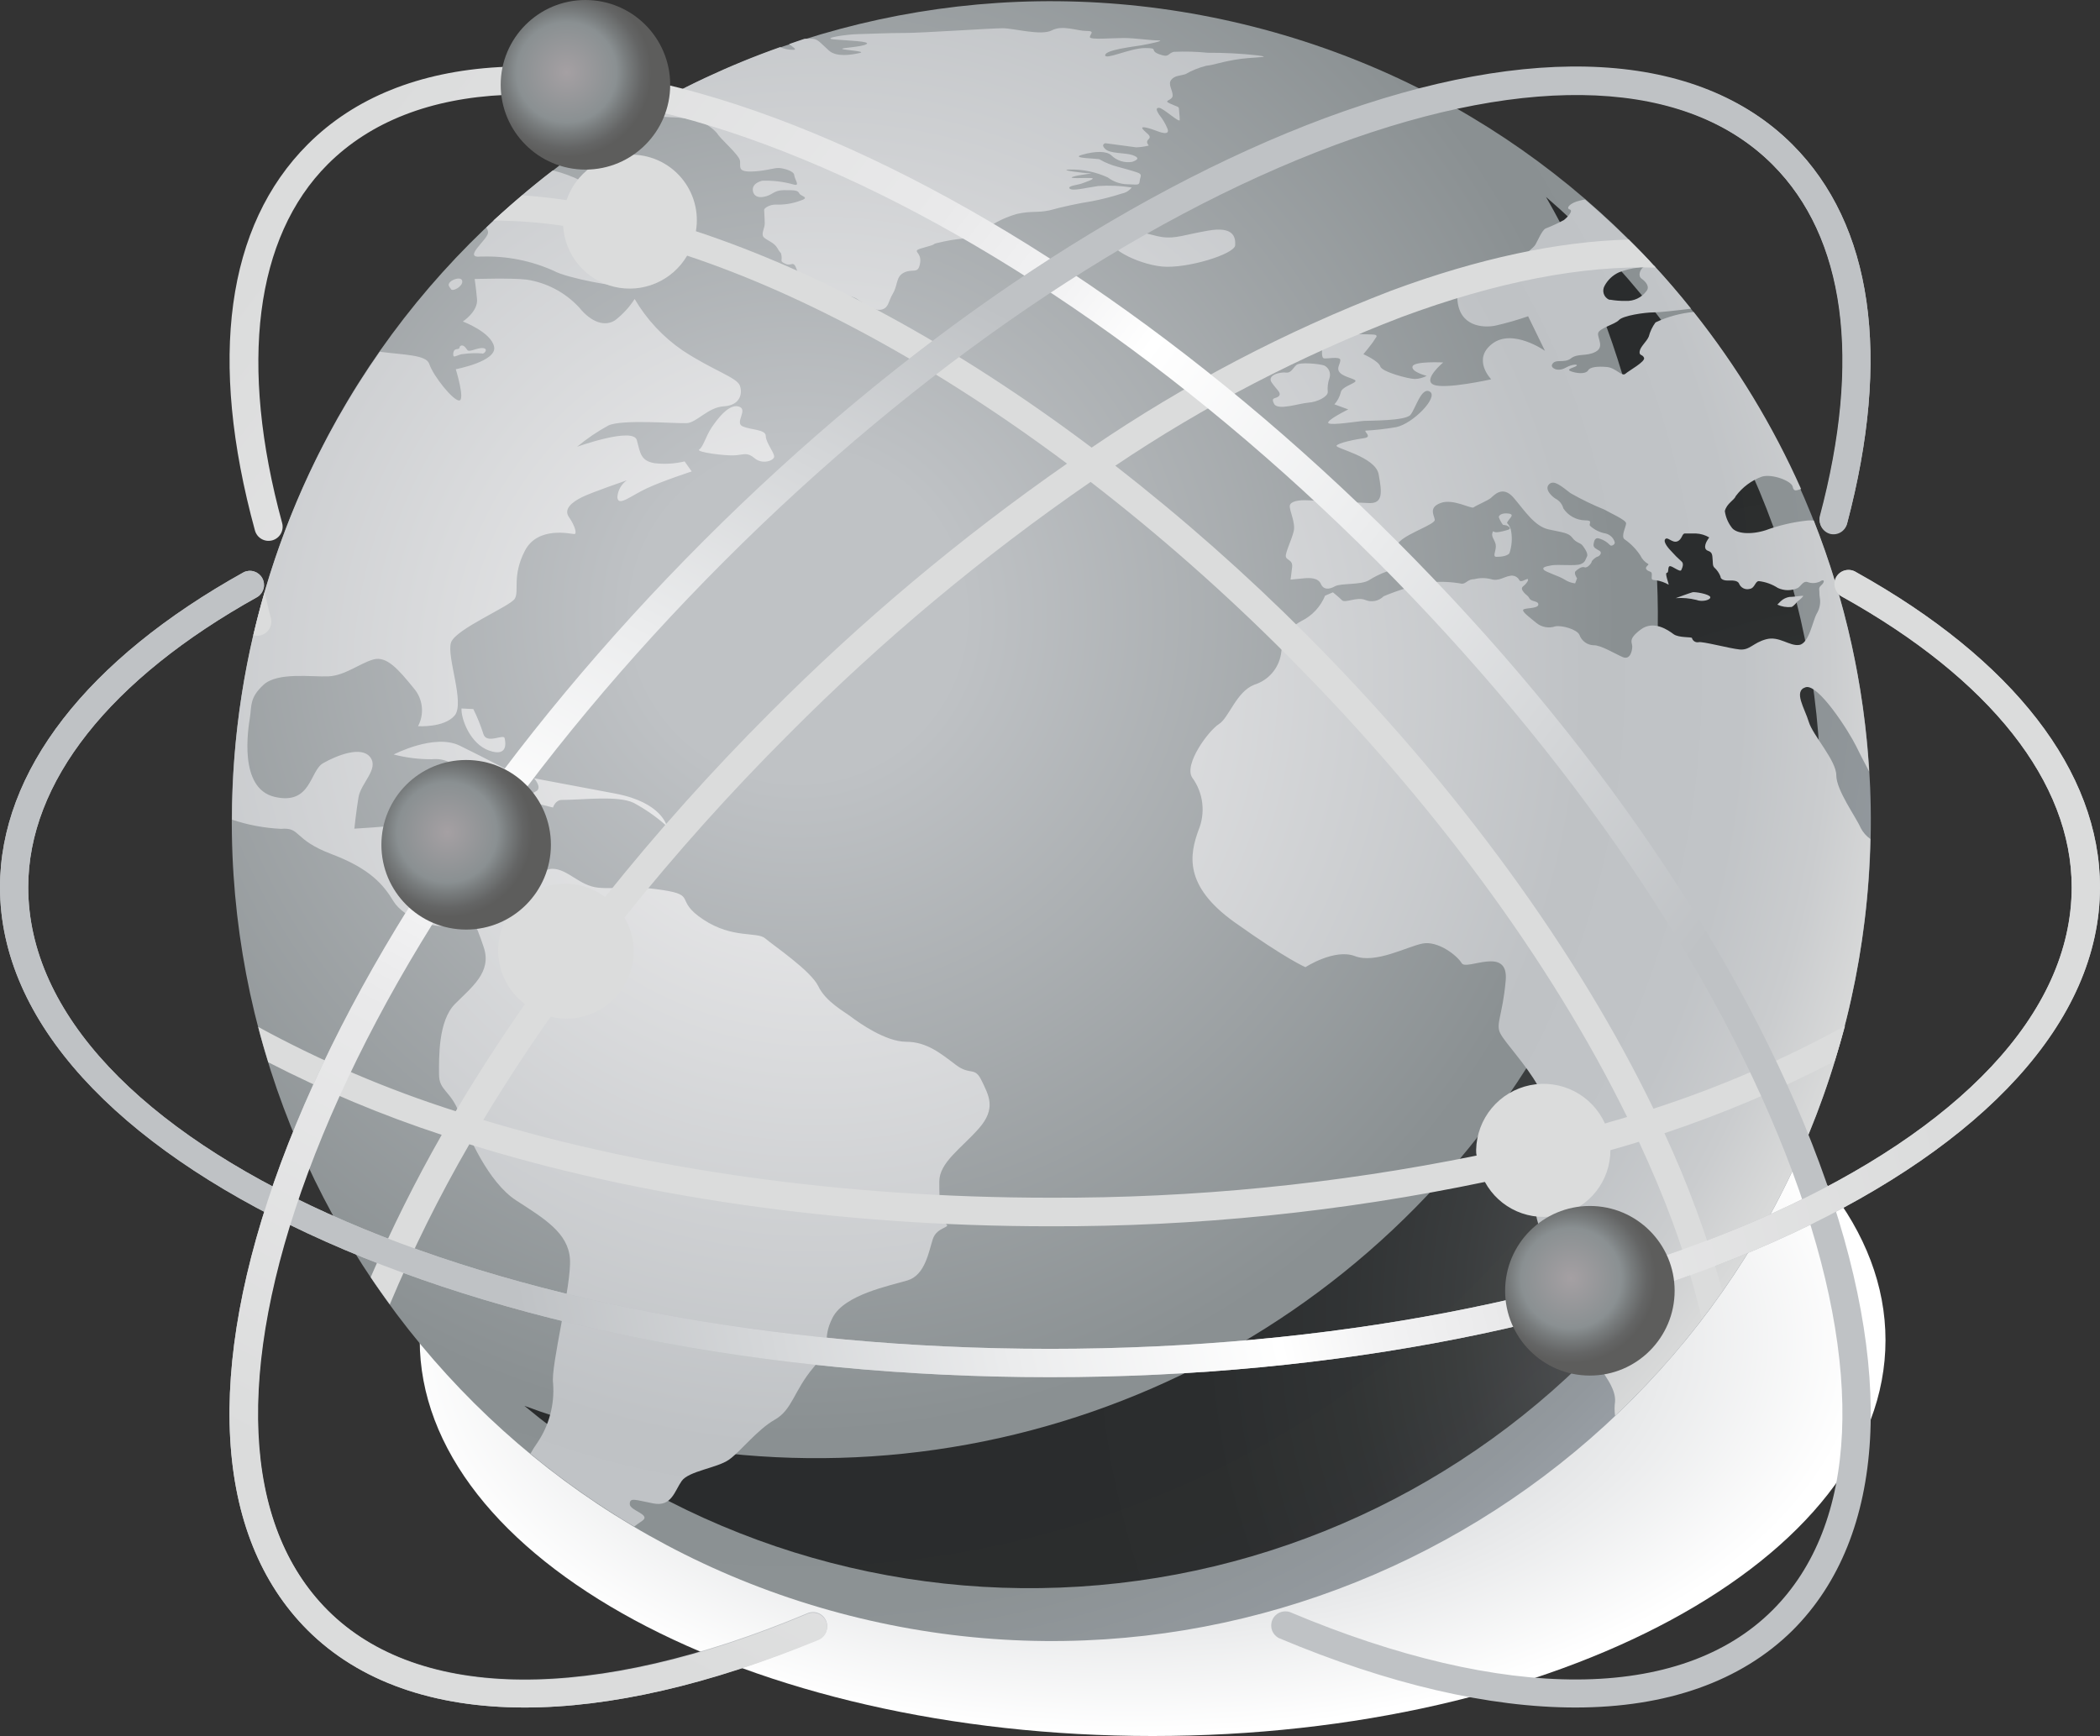 <svg width="231" height="191" viewBox="0 0 231 191" fill="none" xmlns="http://www.w3.org/2000/svg">
<rect x="0" y="0" width="231" height="191" fill="#333333" stroke="none"/>
<g clip-path="url(#clip0_15_281)">
<path style="mix-blend-mode:multiply" d="M126.788 190.991C171.312 190.991 207.405 171.493 207.405 147.442C207.405 123.39 171.312 103.893 126.788 103.893C82.264 103.893 46.17 123.39 46.17 147.442C46.17 171.493 82.264 190.991 126.788 190.991Z" fill="url(#paint0_radial_15_281)"/>
<path d="M203.266 111.453C214.92 63.029 185.137 14.32 136.746 2.659C88.354 -9.003 39.678 20.799 28.024 69.224C16.371 117.648 46.153 166.357 94.544 178.018C142.936 189.679 191.612 159.877 203.266 111.453Z" fill="url(#paint1_radial_15_281)"/>
<path style="mix-blend-mode:color-dodge" opacity="0.7" d="M170.057 21.663C179.535 38.166 183.701 57.19 181.988 76.147C180.276 95.103 172.769 113.072 160.488 127.607C148.207 142.142 131.749 152.537 113.354 157.379C94.958 162.221 75.519 161.273 57.68 154.666C75.337 169.324 98.062 176.412 120.914 174.39C143.767 172.368 164.897 161.399 179.709 143.869C194.521 126.338 201.816 103.664 200.009 80.779C198.202 57.894 187.437 36.648 170.057 21.663Z" fill="url(#paint2_radial_15_281)"/>
<path d="M43.307 83.008C44.663 83.359 46.058 83.534 47.459 83.528C49.08 83.398 49.794 83.917 52.389 85.93C54.984 87.942 57.189 85.41 57.189 85.41C57.189 85.41 53.362 83.398 50.572 82.035C47.783 80.671 43.307 83.008 43.307 83.008ZM81.386 44.773C80.284 44.263 78.921 46.072 78.273 47.045C77.624 48.019 77.365 49.15 76.92 49.447C76.475 49.744 79.774 50.161 80.812 50.096C81.85 50.031 82.174 49.707 83.018 50.421C83.861 51.135 85.158 50.681 85.158 50.226C85.158 49.772 84.232 48.668 84.232 47.954C84.232 47.24 82.61 47.305 81.702 46.915C80.793 46.526 82.23 45.163 81.386 44.773ZM55.503 81.191C55.373 80.736 53.492 81.905 53.167 80.736C52.87 79.8 52.502 78.889 52.064 78.01L50.767 77.945C50.702 79.049 51.694 81.84 53.816 82.582C55.938 83.324 55.605 81.608 55.503 81.191ZM61.795 88.007C64.14 88.007 67.958 87.488 69.71 88.332C71.016 89.037 72.235 89.892 73.342 90.882C73.342 90.882 72.823 88.285 67.698 87.311L58.746 85.624C58.746 85.624 59.59 86.551 59.071 86.987C58.463 87.376 57.809 87.688 57.124 87.914L60.831 88.841C60.831 88.841 61.082 88.007 61.795 88.007ZM105.13 117.145C103.508 115.921 101.951 114.613 99.68 114.613C97.41 114.613 94.426 112.48 93.647 111.887C92.869 111.293 90.821 110.199 90.014 108.502C89.208 106.805 85.084 104.022 84.176 103.243C83.268 102.465 80.608 103.308 77.365 101.166C74.121 99.024 76.716 98.505 72.888 97.92C69.061 97.336 67.893 97.856 65.817 97.661C63.741 97.466 62.444 95.584 60.757 95.584C59.071 95.584 55.308 98.959 54.465 99.608C53.621 100.257 53.427 99.933 51.935 99.024C50.443 98.115 49.405 100.063 46.81 98.829C44.215 97.596 47.848 92.013 47.913 91.104C47.977 90.195 46.745 90.455 44.539 90.715C42.334 90.975 38.979 91.169 38.979 91.169C38.979 91.169 39.173 89.314 39.433 87.729C39.692 86.143 41.703 84.613 40.73 83.314C39.757 82.016 37.023 83.12 35.541 83.964C34.058 84.808 34.243 88.6 30.221 87.673C26.199 86.746 27.302 80.143 27.496 78.909C27.691 77.676 27.432 76.767 28.988 75.339C30.545 73.911 34.308 74.495 36.124 74.412C37.941 74.328 39.563 72.984 41.055 72.557C42.547 72.13 43.835 73.661 45.531 75.738C46.015 76.305 46.317 77.004 46.398 77.745C46.479 78.486 46.335 79.234 45.985 79.892C45.985 79.892 48.839 80.087 50.007 78.724C51.175 77.361 49.08 72.168 49.618 70.674C50.155 69.181 56.105 66.715 56.624 65.871C57.143 65.027 56.3 63.404 57.727 60.612C59.154 57.821 62.852 58.758 63.176 58.758C63.5 58.758 63.241 57.831 62.592 56.903C61.944 55.976 62.981 55.215 64.019 54.696C65.057 54.177 68.95 52.841 68.95 52.841C68.649 53.053 68.4 53.33 68.221 53.651C68.041 53.972 67.936 54.329 67.912 54.696C67.977 55.8 69.339 54.566 71.155 53.722C72.972 52.878 76.086 51.867 76.086 51.867L75.307 50.764C74.224 51.023 73.104 51.089 71.999 50.959C70.507 50.699 70.442 49.92 70.052 48.427C69.663 46.934 63.482 49.15 63.482 49.15C64.549 48.261 65.7 47.478 66.92 46.813C68.412 46.099 74.445 46.619 75.548 46.554C76.651 46.489 77.883 44.801 79.635 44.699C81.386 44.597 81.711 43.336 81.386 42.427C81.062 41.518 78.402 40.748 75.066 38.541C72.923 37.066 71.129 35.138 69.811 32.894C69.233 33.795 68.502 34.588 67.652 35.24C66.549 35.954 65.057 35.499 63.695 33.812C62.17 32.172 60.135 31.096 57.921 30.761C56.235 30.566 52.213 30.696 52.213 30.696C52.213 30.696 52.342 31.54 52.472 32.903C52.602 34.266 50.915 35.37 50.915 35.37C50.915 35.37 54.029 36.538 54.353 38.152C54.678 39.765 50.137 40.619 50.137 40.619C50.137 40.619 51.175 43.994 50.526 44.059C49.877 44.124 47.672 41.398 47.218 40.034C46.884 39.023 44.437 39.051 41.787 38.699C31.211 53.779 25.532 71.753 25.523 90.177C27.265 90.761 29.08 91.101 30.916 91.188C33.122 90.993 32.214 92.356 36.477 93.97C40.74 95.584 42.185 97.346 43.288 99.163C44.391 100.981 48.348 102.669 50.1 101.5C51.851 100.332 52.305 101.5 53.214 104.227C54.122 106.953 51.898 108.585 50.044 110.458C48.191 112.332 48.292 116.366 48.292 118.183C48.292 120.001 49.525 119.936 50.498 122.403C51.471 124.87 53.677 130.063 56.791 132.075C59.905 134.088 62.499 135.646 62.694 138.502C62.889 141.358 60.553 150.316 60.841 152.199C61.017 154.52 60.4 156.832 59.089 158.756C58.822 159.135 58.574 159.528 58.348 159.933C61.943 162.893 65.76 165.572 69.765 167.946C70.043 167.732 70.34 167.528 70.636 167.324C71.674 166.61 69.274 166.221 69.274 165.47C69.274 164.718 69.858 165.015 71.869 165.405C73.88 165.794 74.204 164.042 74.983 162.938C75.761 161.834 78.875 161.51 80.172 160.601C81.47 159.692 83.286 157.29 85.233 156.187C87.179 155.083 87.308 153.006 89.514 150.409C91.72 147.813 90.293 147.488 91.59 144.956C92.887 142.425 97.883 141.451 99.829 140.867C101.775 140.282 102.164 137.686 102.609 136.323C103.054 134.959 104.685 135.089 104.036 134.635C103.387 134.18 103.323 132.103 103.323 129.998C103.323 127.893 105.723 126.363 107.669 124.156C109.615 121.948 108.763 120.52 107.984 118.897C107.206 117.275 106.752 118.378 105.13 117.145ZM49.618 31.827C49.84 32.096 50.832 31.53 50.85 31.011C50.869 30.492 50.183 30.622 49.812 30.816C49.442 31.011 49.256 31.289 49.405 31.503C49.553 31.716 49.423 31.577 49.618 31.809V31.827ZM50.202 38.43C49.886 38.43 49.812 38.903 49.877 39.144C49.942 39.385 50.489 38.949 50.971 38.949C51.649 38.853 52.336 38.832 53.019 38.884C53.195 39.033 53.797 38.384 53.149 38.3C52.5 38.217 51.62 38.819 51.397 38.495C51.175 38.17 50.943 37.911 50.684 38.041C50.424 38.17 50.721 38.393 50.202 38.411V38.43ZM52.982 28.229C55.704 28.141 58.41 28.674 60.896 29.787C62.388 30.631 68.227 31.642 68.31 31.41C68.394 31.178 64.131 28.934 64.131 28.934C65.877 29.405 67.655 29.753 69.45 29.972C70.748 29.972 70.553 28.804 69.645 28.285C68.737 27.765 65.428 26.337 66.596 25.753C67.763 25.169 69.32 26.986 70.748 27.376C72.175 27.765 73.861 25.753 73.926 25.299C73.991 24.844 70.812 24 68.366 23.091C67.64 22.832 66.96 22.456 66.355 21.979C65.984 21.682 66.8 21.292 66.457 20.977C66.114 20.662 64.538 20.3 63.955 19.91C62.953 19.402 61.895 19.013 60.804 18.751C58.256 20.715 55.815 22.814 53.492 25.039C53.617 25.201 53.685 25.4 53.686 25.605C53.621 26.402 50.767 28.479 52.973 28.22L52.982 28.229ZM165.711 58.34C165.434 58.422 165.152 58.487 164.868 58.535C164.154 58.665 164.284 58.211 164.154 58.665C164.024 59.12 164.543 59.509 164.543 60.093C164.543 60.678 164.154 61.262 164.608 61.262C165.062 61.262 165.776 61.197 166.035 60.872C166.297 60.1 166.364 59.275 166.23 58.47C166.186 58.119 166.026 57.793 165.776 57.543C165.841 57.154 166.749 56.616 165.97 56.504C165.192 56.393 164.868 56.699 164.868 56.894C164.977 57.196 165.13 57.48 165.322 57.738L165.711 57.803C165.711 57.803 166.554 58.146 165.711 58.34ZM188.129 65.676C187.999 65.351 186.442 65.092 186.183 65.157C185.923 65.222 184.329 65.806 184.329 65.806C185.092 65.751 185.858 65.817 186.6 66.001C187.248 66.26 188.221 66.001 188.129 65.676ZM197.795 66.13C197.795 66.13 198.508 65.546 198.314 65.546C198.119 65.546 197.211 65.676 196.822 65.676C196.476 65.737 196.155 65.894 195.895 66.13L195.506 66.52C195.992 66.745 196.53 66.834 197.063 66.779C197.304 66.715 197.758 66.13 197.758 66.13H197.795ZM140.67 43.586C140.346 43.911 139.744 43.651 140.151 44.43C140.559 45.209 142.932 44.365 143.914 44.3C144.896 44.235 146.055 43.651 146.055 43.132C146.001 42.604 146.067 42.072 146.249 41.574C146.33 41.314 146.316 41.034 146.209 40.784C146.102 40.534 145.909 40.331 145.665 40.211C145.082 40.016 143.006 39.821 142.616 40.146C142.227 40.47 142.033 41.073 141.449 40.989C140.865 40.906 139.308 41.249 139.892 42.093C140.476 42.937 140.995 43.215 140.67 43.586ZM124.489 20.625C123.264 20.433 122.02 20.38 120.782 20.467C119.42 20.662 118.002 21.051 117.669 20.754C117.335 20.458 118.595 20.337 118.938 20.207C119.281 20.077 120.718 19.623 120.004 19.586C119.29 19.549 117.409 19.688 117.993 19.456C118.577 19.224 120.56 19.067 119.911 19.067C119.263 19.067 116.204 18.677 117.706 18.649C119.137 18.627 120.556 18.925 121.857 19.521C122.483 19.995 123.242 20.258 124.026 20.272C124.953 20.272 125.323 20.467 125.361 19.948C125.398 19.428 125.75 19.196 125.101 18.974C124.452 18.751 123.572 18.52 122.96 18.352C122.265 18.178 121.597 17.907 120.977 17.546C120.977 17.416 117.576 17.444 119.031 17.026C120.486 16.609 121.728 16.6 122.247 17.091C122.546 17.384 122.91 17.601 123.31 17.726C123.709 17.85 124.133 17.877 124.545 17.805C125.296 17.546 125.296 17.314 124.545 17.054C123.794 16.795 122.145 16.924 121.589 16.405C121.033 15.886 121.589 15.756 121.589 15.756L124.99 16.21C125.45 16.194 125.906 16.129 126.352 16.016C126.352 15.923 125.963 15.663 126.352 15.302C126.741 14.94 126.056 14.652 125.703 14.198C125.351 13.743 126.704 14.198 127.131 14.365C127.557 14.532 128.715 14.977 128.428 14.17C128.198 13.608 127.885 13.083 127.501 12.612C127.242 12.186 127.075 11.861 127.501 11.861C127.928 11.861 129.772 13.586 129.772 13.196C129.772 12.807 129.679 12.121 129.679 11.926C129.679 11.731 129.447 11.731 128.669 11.379C127.891 11.026 128.993 11.082 128.993 10.498C128.993 9.914 128.447 9.264 128.836 8.782C129.225 8.3 129.763 8.356 130.393 8.161C131.112 7.747 131.886 7.435 132.691 7.233C133.618 7.131 133.831 6.937 135.777 6.584C137.723 6.232 140.253 6.352 138.335 6.093C136.516 5.89 134.688 5.794 132.858 5.805C131.608 5.678 130.35 5.644 129.095 5.703C128.409 5.898 128.641 6.39 127.501 5.963C126.361 5.536 127.566 5.286 125.944 5.286C124.323 5.286 121.533 6.649 121.57 6.065C121.607 5.481 124.647 5.138 125.527 4.989C126.408 4.841 128.308 4.442 127.381 4.442C126.454 4.442 124.888 4.182 123.59 4.182C122.293 4.182 119.883 4.405 119.883 4.08C119.883 3.756 120.532 3.403 119.494 3.403C118.456 3.403 116.899 2.717 115.704 3.339C114.508 3.96 111.552 3.107 110.292 3.107C109.031 3.107 101.432 3.626 99.551 3.626C97.669 3.626 95.594 3.728 94.333 3.756C93.073 3.784 90.274 4.21 91.766 4.34C93.258 4.47 95.853 4.535 95.306 4.859C94.759 5.184 92.526 5.249 92.647 5.379C92.767 5.509 95.427 5.638 94.556 5.833C93.684 6.028 92.026 6.315 91.182 5.564C90.339 4.813 89.977 4.266 89.329 4.266H88.504C87.929 4.451 87.364 4.655 86.799 4.85C87.197 5.147 87.725 5.481 87.281 5.481C86.774 5.49 86.271 5.389 85.807 5.184C80.169 7.179 74.742 9.729 69.608 12.798C71.146 12.798 72.462 12.798 73.759 12.9C74.828 12.912 75.891 13.065 76.92 13.354C77.69 13.611 78.375 14.072 78.903 14.69C79.162 15.209 81.303 17.026 81.396 17.676C81.489 18.325 81.109 18.872 82.536 18.872C83.963 18.872 85.158 18.455 85.677 18.482C86.196 18.51 87.336 18.807 87.364 19.261C87.392 19.716 88.078 20.532 87.299 20.3C86.172 19.983 85.003 19.842 83.833 19.883C83.277 20.04 82.906 20.3 82.823 20.689C82.74 21.079 82.925 21.83 83.963 21.663C85.001 21.496 85.066 20.921 86.233 20.921C87.401 20.921 87.753 20.921 87.92 21.274C88.087 21.626 89.245 21.7 87.92 22.118C87.088 22.413 86.207 22.546 85.325 22.507C84.639 22.507 84.056 22.897 84.056 23.091C84.056 23.286 84.12 24.019 84.12 24.584C84.12 25.15 83.666 25.753 84.028 26.115C84.389 26.476 85.158 26.662 85.52 27.311C85.881 27.96 85.909 27.673 85.974 28.192C86.039 28.711 85.742 28.739 86.428 29.036C87.114 29.332 87.271 28.544 87.661 29.713C88.05 30.881 89.514 31.178 89.801 31.503C90.089 31.827 89.672 32.309 90.932 32.43C92.192 32.55 93.527 32.365 94.305 32.912C95.084 33.459 96.224 34.275 97.002 34.053C97.781 33.83 97.679 33.209 98.235 32.263C98.791 31.317 98.522 30.408 99.495 29.963C100.468 29.518 101.024 30.223 101.219 28.887C101.413 27.552 99.949 27.691 101.766 27.2C103.582 26.708 101.895 26.977 103.906 26.55C105.917 26.124 107.382 26.263 107.613 25.836C108.843 24.768 110.292 23.983 111.858 23.537C113.452 23.175 114.091 23.434 115.426 23.147C116.972 22.725 118.541 22.387 120.124 22.136C121.234 21.921 122.329 21.639 123.405 21.292C123.836 21.211 124.223 20.973 124.489 20.625ZM135.87 26.986C135.935 26.013 135.61 24.909 132.951 25.363C130.291 25.818 129.318 26.291 127.826 26.078C126.334 25.864 123.933 24.714 122.376 26.078C121.237 27.079 125.101 29.064 127.826 29.323C130.55 29.583 135.805 27.96 135.87 26.986ZM204.68 91.095C204.161 89.889 201.993 86.94 201.993 85.299C201.993 83.658 199.398 80.885 198.962 79.41C198.527 77.936 197.239 76.035 198.62 75.608C200 75.181 203.374 80.449 204.18 82.1C204.43 82.638 204.977 83.685 205.607 84.882C205.05 75.412 202.995 66.09 199.518 57.265C199.293 57.246 199.067 57.246 198.842 57.265C197.259 57.43 195.702 57.791 194.208 58.34C192.559 58.86 190.9 58.73 190.446 57.979C190.064 57.464 189.819 56.861 189.732 56.226C189.945 55.373 190.77 55.03 190.937 54.575C191.669 53.596 192.67 52.851 193.819 52.433C194.959 52.109 197.063 52.915 197.192 53.537C197.322 54.158 197.628 53.935 198.119 53.796C195.02 46.831 191.049 40.287 186.303 34.322C184.847 34.455 183.426 34.844 182.105 35.472C181.763 35.94 181.511 36.468 181.364 37.03C181.132 37.586 180.437 38.133 180.363 38.653C180.289 39.172 180.678 38.949 180.845 39.367C181.011 39.784 179.195 40.767 178.797 41.119C178.398 41.472 177.759 40.47 176.758 40.377C175.757 40.285 174.904 40.377 174.71 40.73C174.515 41.082 173.783 41.156 172.93 40.897C172.078 40.637 173.097 40.47 173.384 40.275C173.672 40.081 173.06 39.988 172.189 40.47C171.318 40.952 170.558 40.47 170.725 40.118C171.049 39.404 172.059 40.016 172.801 39.431C173.542 38.847 174.487 39.237 175.488 38.718C176.489 38.198 175.757 37.289 175.785 36.705C175.812 36.121 177.638 35.703 178.083 35.212C178.528 34.721 180.91 34.368 181.91 34.368C182.55 34.368 184.32 34.173 186.016 33.96C184.709 32.328 183.347 30.733 181.92 29.193C181.373 29.286 180.928 29.24 180.678 29.472C180.428 29.703 180.131 30.343 180.585 30.668C181.039 30.992 181.512 31.549 181.104 32.031C180.842 32.382 180.498 32.663 180.102 32.851C179.706 33.038 179.271 33.126 178.834 33.107C178.269 33.116 177.704 33.072 177.147 32.977H177.017C176.877 32.918 176.752 32.83 176.648 32.719C176.545 32.608 176.466 32.477 176.417 32.333C176.368 32.19 176.35 32.037 176.364 31.886C176.378 31.735 176.424 31.588 176.498 31.456C176.847 30.797 177.404 30.272 178.083 29.963C178.762 29.7 179.472 29.526 180.196 29.444C180.678 29.342 181.299 29.249 181.391 28.86C181.409 28.82 181.431 28.783 181.456 28.748C179.217 26.359 176.85 24.093 174.367 21.96C174.191 21.96 174.005 22.016 173.774 22.071C172.671 22.331 172.217 22.915 172.671 23.045C173.125 23.175 172.346 23.972 172.022 24.213C171.37 24.562 170.699 24.871 170.011 25.141C169.622 25.336 169.168 26.439 168.908 26.894C168.649 27.348 167.74 27.877 167.036 28.748L166.879 28.823C164.886 29.602 160.132 29.861 160.308 32.884C160.484 35.908 163.088 36.093 164.46 35.833C165.689 35.555 166.902 35.208 168.093 34.795L169.946 38.597C169.946 38.597 166.397 36.093 164.145 37.818C161.893 39.543 164.033 41.731 164.033 41.731C164.033 41.731 159.02 42.853 157.722 42.334C156.425 41.815 158.751 39.877 158.751 39.877C158.751 39.877 155.554 39.71 155.378 40.312C155.202 40.915 156.935 41.351 156.935 41.351C156.534 41.564 156.09 41.681 155.637 41.694C154.942 41.694 152.004 40.915 151.828 40.312C151.652 39.71 149.975 38.968 149.975 38.968C149.975 38.968 150.976 37.762 151.142 37.456C151.309 37.15 151.578 36.983 151.319 36.853C151.059 36.724 148.807 36.853 148.807 36.594C148.807 36.334 149.891 35.815 149.734 35.555C148.782 35.344 147.789 35.418 146.879 35.768C146.713 36.075 146.194 36.983 145.888 37.113C145.582 37.243 145.156 36.631 144.72 36.983C144.285 37.336 145.369 37.911 145.415 38.152C145.462 38.393 145.323 39.274 145.582 39.404C145.842 39.534 147.436 39.144 147.436 39.617C147.436 40.09 146.917 40.544 147.436 41.045C147.954 41.546 149.289 41.694 149.085 41.972C148.881 42.251 147.565 42.575 147.482 43.187C147.355 43.669 147.117 44.113 146.787 44.486L148.307 45.042C148.307 45.042 145.749 46.303 146.138 46.563C146.527 46.823 149.382 46.34 150.077 46.303C150.772 46.266 154.571 46.303 155.137 45.654C155.702 45.005 156.351 42.492 157.296 43.095C158.241 43.697 155.443 46.6 153.589 46.99C152.473 47.186 151.347 47.316 150.216 47.379C150.003 47.472 151.003 48.075 150.049 48.204C149.094 48.334 147.195 48.724 147.019 49.03C146.842 49.336 151.3 50.235 151.652 52.183C152.004 54.13 152.171 55.429 150.568 55.345C148.965 55.262 144.6 55.085 143.775 55.039C142.95 54.993 141.921 55.132 141.875 55.651C141.829 56.17 142.524 57.506 142.311 58.433C142.097 59.361 141.384 60.77 141.439 61.215C141.495 61.66 142.218 61.559 142.135 62.384C142.051 63.209 141.958 63.766 141.958 63.766L143.302 63.636C144.081 63.552 144.989 63.552 145.295 64.239C145.601 64.925 146.222 64.851 146.852 64.498C147.482 64.146 149.706 64.368 150.559 63.849C151.198 63.442 151.882 63.109 152.597 62.857C153.12 62.479 153.536 61.97 153.802 61.382C153.886 61.039 153.024 60.455 154.015 59.528C155.007 58.6 157.871 57.673 157.824 57.191C157.778 56.708 157.092 55.846 158.473 55.336C159.854 54.826 161.846 56.031 162.106 55.818C162.365 55.605 163.663 55.076 164.006 54.779C164.349 54.483 165.303 53.351 166.517 54.779C167.731 56.208 168.806 57.895 170.326 58.239C171.846 58.582 172.532 58.591 172.958 59.166C173.384 59.741 173.829 59.685 174.089 60.028C174.348 60.371 174.737 60.956 174.561 61.243C174.385 61.531 174.432 61.846 173.866 62.069C173.301 62.291 171.364 62.069 170.669 62.198C169.974 62.328 169.631 62.412 169.807 62.671C169.983 62.931 171.494 63.367 172.096 63.756C172.447 63.987 172.847 64.133 173.264 64.183L173.477 63.627C173.477 63.627 173.088 63.061 173.31 62.847C173.533 62.634 173.996 62.282 174.302 62.412C174.608 62.541 175.08 61.939 175.08 61.809C175.08 61.679 175.516 61.289 175.729 61.243C175.942 61.197 176.294 60.807 175.942 60.594C175.59 60.381 175.229 60.269 175.293 59.861C175.358 59.453 175.47 59.055 176.007 59.277C176.421 59.41 176.794 59.647 177.091 59.963C177.221 60.158 177.721 59.898 177.61 59.62C177.54 59.393 177.411 59.188 177.237 59.025C177.063 58.863 176.85 58.748 176.619 58.693C175.97 58.578 175.368 58.279 174.886 57.831C174.774 57.552 175.256 57.246 174.348 57.246C173.874 57.236 173.41 57.111 172.995 56.881C172.58 56.652 172.227 56.325 171.966 55.929C171.908 55.7 171.801 55.486 171.652 55.302C171.503 55.118 171.317 54.968 171.105 54.863C170.604 54.538 169.872 53.787 170.409 53.268C170.947 52.748 171.79 53.528 172.763 54.26C173.958 54.941 175.196 55.542 176.47 56.059C177.008 56.384 178.871 57.2 178.871 57.571C178.871 57.942 178.259 59.045 178.713 59.342C179.4 59.818 179.988 60.423 180.446 61.123C180.629 61.514 180.931 61.839 181.308 62.05C181.466 62.133 180.835 62.374 181.141 62.681C181.447 62.987 181.744 62.764 181.697 63.302C181.651 63.84 181.697 63.784 182.216 63.849C182.683 63.924 183.132 64.085 183.541 64.322C183.643 64.406 183.087 63.024 183.347 63.024C183.606 63.024 183.412 62.356 183.671 62.291C183.931 62.226 184.811 63.005 184.941 62.718C185.071 62.43 185.265 61.985 184.941 61.744C184.55 61.4 184.182 61.031 183.838 60.64C183.625 60.427 182.911 59.648 183.171 59.324C183.43 58.999 183.931 59.759 184.487 59.565C185.043 59.37 185.006 58.693 185.33 58.693C185.654 58.693 185.812 58.693 186.563 58.693C187.076 58.716 187.576 58.866 188.018 59.129C188.018 59.129 187.452 59.815 187.582 60.297C187.712 60.779 188.277 60.427 188.361 61.225C188.444 62.022 188.361 62.152 188.555 62.421C188.861 62.693 189.099 63.032 189.25 63.413C189.25 63.719 189.612 63.868 190.029 63.868C190.446 63.868 191.131 63.803 191.298 64.211C191.387 64.43 191.553 64.611 191.764 64.718C191.975 64.825 192.218 64.853 192.447 64.795C193.05 64.712 193.05 63.951 193.467 63.932C194.214 64.018 194.93 64.275 195.561 64.684C195.907 64.845 196.283 64.928 196.664 64.928C197.045 64.928 197.422 64.845 197.767 64.684C198.11 64.47 198.351 63.886 198.823 64.034C199.263 64.199 199.749 64.182 200.176 63.988C200.436 63.793 200.714 63.775 200.584 64.081C200.454 64.387 200.065 64.489 200.112 64.86C200.158 65.231 200.112 65.351 200.176 65.722C200.285 66.333 200.17 66.962 199.852 67.494C199.417 68.208 199.009 70.786 197.924 70.953C196.84 71.12 195.719 69.942 194.273 70.331C192.827 70.721 192.475 71.565 191.354 71.453C190.233 71.342 187.221 70.526 186.831 70.656C186.677 70.682 186.519 70.65 186.387 70.566C186.255 70.482 186.159 70.352 186.118 70.201C186.118 70.044 184.672 70.201 184.088 69.766C183.504 69.33 181.901 68.189 180.474 69.265C179.047 70.341 179.547 70.656 179.547 71.12C179.547 71.583 179.334 72.65 178.491 72.288C177.647 71.926 176.044 70.943 175.293 70.99C174.948 70.977 174.615 70.861 174.337 70.656C174.06 70.45 173.85 70.166 173.736 69.84C173.477 69.256 171.827 68.764 171.077 68.912C170.731 69.029 170.361 69.056 170.002 68.993C169.643 68.93 169.305 68.778 169.019 68.551C168.287 67.939 167.444 67.336 167.546 67.095C167.648 66.854 169.149 66.993 169.214 66.538C169.279 66.084 168.454 66.232 168.241 65.843C168.028 65.453 167.87 65.472 167.657 65.212C167.444 64.953 167.268 64.712 167.574 64.48C167.879 64.248 168.176 63.831 168.065 63.719C167.954 63.608 167.333 64.136 167.138 63.849C167.045 63.658 166.889 63.506 166.697 63.416C166.504 63.327 166.287 63.306 166.082 63.358C165.47 63.441 164.849 63.979 164.024 63.719C163.416 63.562 162.779 63.562 162.171 63.719C161.429 63.719 161.3 64.22 160.808 64.22C159.675 64.014 158.518 63.961 157.37 64.062C155.595 64.383 153.861 64.9 152.199 65.602C151.935 65.867 151.598 66.046 151.231 66.115C150.863 66.185 150.484 66.141 150.142 65.991C149.215 65.648 147.964 66.381 147.621 66.038C147.278 65.695 146.62 65.166 146.62 65.166L145.758 65.537C145.262 66.75 144.339 67.74 143.163 68.319C141.087 69.45 141.087 70.749 140.911 71.954C140.783 72.734 140.44 73.463 139.922 74.06C139.403 74.656 138.728 75.096 137.973 75.33C135.981 76.109 135.193 78.965 134.081 79.661C132.969 80.356 130.189 84.075 131.143 85.549C131.747 86.374 132.127 87.342 132.247 88.357C132.368 89.373 132.224 90.402 131.829 91.345C130.902 93.942 130.105 97.401 135.814 101.472C141.523 105.543 143.599 106.406 143.599 106.406C143.599 106.406 146.796 104.329 149.048 105.191C151.3 106.053 154.757 104.152 156.462 103.809C158.167 103.466 160.271 105.107 160.79 105.97C161.309 106.832 165.98 103.985 165.627 107.88C165.275 111.775 164.506 112.638 165.025 113.676C165.544 114.715 167.88 117.135 169.177 119.472C170.474 121.809 171.03 123.182 170.558 123.803C170.085 124.424 171.688 125.361 171.253 126.743C170.817 128.125 168.222 129.423 168.917 133.411C169.613 137.398 171.855 138.604 172.467 141.803C173.079 145.003 172.55 146.134 174.626 148.731C176.702 151.327 177.74 152.885 177.657 154.184C177.586 154.71 177.586 155.243 177.657 155.769C186.307 147.58 193.244 137.752 198.065 126.856C202.886 115.96 205.494 104.214 205.737 92.301C205.294 91.989 204.932 91.575 204.68 91.095Z" fill="url(#paint3_radial_15_281)"/>
<path d="M115.5 151.513C51.814 151.513 0 127.327 0 97.605C0 84.891 9.527 72.566 26.82 62.95C27.177 62.78 27.586 62.753 27.962 62.874C28.339 62.995 28.655 63.254 28.847 63.6C29.04 63.946 29.093 64.352 28.997 64.736C28.901 65.119 28.663 65.452 28.331 65.667C12.048 74.727 3.105 86.069 3.105 97.605C3.105 125.612 53.529 148.397 115.5 148.397C177.471 148.397 227.886 125.612 227.886 97.605C227.886 86.069 218.934 74.727 202.669 65.667C202.477 65.575 202.305 65.446 202.165 65.285C202.025 65.125 201.919 64.938 201.854 64.734C201.789 64.531 201.766 64.317 201.787 64.105C201.808 63.893 201.872 63.688 201.976 63.501C202.079 63.315 202.22 63.152 202.389 63.022C202.558 62.893 202.752 62.799 202.958 62.747C203.165 62.696 203.38 62.687 203.59 62.722C203.8 62.757 204.001 62.834 204.18 62.95C221.473 72.576 231 84.891 231 97.605C231 127.327 179.186 151.513 115.5 151.513Z" fill="#BFC2C5"/>
<g style="mix-blend-mode:multiply">
<path d="M202.957 112.86C196.236 116.558 189.179 119.611 181.883 121.976C173.625 104.95 160.568 86.736 143.673 69.784C137.071 63.169 130.06 56.974 122.682 51.237C132.515 44.622 143.063 39.14 154.127 34.897C164.655 30.983 174.107 29.184 182.133 29.444C181.206 28.387 180.178 27.357 179.158 26.356C171.429 26.56 162.644 28.415 153.042 31.976C141.426 36.44 130.364 42.234 120.078 49.243C105.158 38.022 90.154 29.926 76.549 25.438C76.729 24.389 76.674 23.313 76.389 22.288C76.103 21.262 75.595 20.313 74.899 19.508C74.204 18.703 73.338 18.062 72.366 17.631C71.393 17.201 70.337 16.991 69.274 17.017C67.739 17.02 66.243 17.503 64.997 18.399C63.75 19.296 62.815 20.56 62.324 22.016C60.665 21.784 59.034 21.589 57.449 21.487C56.361 22.402 55.302 23.329 54.27 24.269C56.839 24.275 59.403 24.468 61.944 24.844C62.035 26.415 62.63 27.916 63.639 29.123C64.648 30.33 66.018 31.181 67.548 31.549C69.077 31.917 70.684 31.783 72.131 31.166C73.579 30.55 74.79 29.485 75.585 28.127C88.56 32.439 102.971 40.248 117.372 51.005C105.667 59.154 94.718 68.341 84.658 78.455C78.257 84.861 72.214 91.616 66.559 98.69C64.998 97.521 63.037 97.019 61.107 97.297C59.177 97.574 57.436 98.608 56.267 100.169C55.099 101.731 54.598 103.693 54.875 105.625C55.152 107.556 56.185 109.298 57.745 110.468C55.008 114.394 52.469 118.322 50.128 122.254C42.607 119.864 35.333 116.759 28.405 112.981C28.738 114.288 29.109 115.577 29.508 116.866C35.648 120.027 42.029 122.697 48.589 124.851C45.698 129.924 43.09 135.153 40.777 140.514C41.453 141.534 42.167 142.527 42.88 143.51C45.416 137.455 48.338 131.569 51.629 125.89C69.941 131.584 91.915 134.913 115.519 134.913C131.585 134.96 147.612 133.325 163.339 130.035C164.118 131.472 165.353 132.608 166.849 133.264C168.345 133.92 170.017 134.058 171.601 133.657C173.184 133.256 174.589 132.339 175.594 131.05C176.598 129.761 177.145 128.173 177.147 126.539C178.185 126.233 179.26 125.945 180.279 125.612C181.66 128.579 182.911 131.537 183.986 134.449C185.269 137.928 186.343 141.48 187.202 145.086C187.971 144.075 188.722 143.046 189.454 142.007C187.815 136.063 185.686 130.266 183.087 124.675C189.522 122.53 195.779 119.882 201.798 116.755C202.225 115.466 202.595 114.168 202.957 112.86ZM176.545 123.608C175.853 122.074 174.66 120.821 173.163 120.055C171.666 119.289 169.953 119.055 168.305 119.391C166.657 119.728 165.172 120.615 164.095 121.907C163.017 123.199 162.411 124.819 162.375 126.502C162.375 126.715 162.375 126.919 162.43 127.132C146.986 130.276 131.261 131.83 115.5 131.769C92.452 131.769 71.016 128.616 53.158 123.219C55.438 119.429 57.909 115.639 60.572 111.849C61.132 111.995 61.708 112.07 62.286 112.072C64.253 112.072 66.139 111.29 67.529 109.899C68.919 108.508 69.701 106.621 69.701 104.653C69.701 103.348 69.352 102.068 68.69 100.944C74.363 93.856 80.427 87.091 86.855 80.681C97.016 70.458 108.101 61.197 119.967 53.017C127.53 58.864 134.708 65.193 141.458 71.963C157.611 88.118 170.614 105.831 178.982 122.885C178.185 123.154 177.351 123.339 176.545 123.608Z" fill="#DBDCDC"/>
<path d="M29.804 68.013C29.526 67.03 29.331 66.084 29.109 65.129C28.655 66.696 28.247 68.282 27.867 69.886C28.143 69.965 28.435 69.965 28.71 69.886C29.099 69.775 29.43 69.519 29.634 69.169C29.837 68.82 29.898 68.406 29.804 68.013Z" fill="#DBDCDC"/>
</g>
<path d="M173.301 187.856C163.839 187.856 152.774 185.315 140.689 180.224C140.336 180.047 140.064 179.742 139.927 179.371C139.791 179.001 139.8 178.592 139.953 178.228C140.106 177.864 140.392 177.571 140.752 177.41C141.112 177.249 141.52 177.23 141.894 177.358C165.544 187.318 184.885 187.244 194.987 177.136C204.412 167.705 205.181 150.604 197.192 128.987C189.037 106.971 172.773 83.073 151.411 61.698C130.05 40.322 106.158 24.047 84.157 15.886C62.564 7.873 45.475 8.652 36.041 18.084C28.052 26.087 26.273 40.099 31.037 57.543C31.09 57.74 31.105 57.945 31.079 58.147C31.053 58.349 30.988 58.545 30.887 58.721C30.785 58.898 30.651 59.054 30.489 59.179C30.328 59.303 30.144 59.395 29.948 59.449C29.751 59.502 29.546 59.517 29.344 59.491C29.142 59.465 28.947 59.4 28.77 59.299C28.593 59.197 28.438 59.062 28.313 58.901C28.189 58.74 28.097 58.556 28.043 58.359C22.89 39.524 24.902 24.835 33.845 15.886C44.159 5.564 62.416 4.507 85.26 12.983C107.669 21.329 131.95 37.827 153.626 59.509C175.303 81.191 191.817 105.497 200.121 127.921C208.573 150.743 207.535 169.012 197.202 179.352C191.493 185.009 183.291 187.856 173.301 187.856Z" fill="url(#paint4_linear_15_281)"/>
<path d="M57.718 187.856C47.709 187.856 39.507 185.009 33.826 179.334C23.493 168.994 22.455 150.725 30.916 127.902C39.257 105.478 55.734 81.181 77.411 59.49C122.441 14.43 176.165 -5.128 197.165 15.904C205.987 24.724 208.063 39.163 203.17 57.636C203.043 58.01 202.779 58.321 202.431 58.508C202.083 58.694 201.678 58.742 201.296 58.64C200.915 58.539 200.586 58.297 200.377 57.962C200.167 57.627 200.092 57.226 200.167 56.838C204.801 39.487 202.948 26.087 194.968 18.093C175.155 -1.725 123.433 17.843 79.607 61.698C58.246 83.027 41.981 106.972 33.826 128.987C25.819 150.604 26.598 167.705 36.023 177.136C46.069 187.189 65.298 187.337 88.782 177.498C88.972 177.41 89.178 177.362 89.387 177.356C89.597 177.349 89.805 177.385 90 177.462C90.195 177.538 90.372 177.653 90.522 177.799C90.671 177.946 90.79 178.121 90.871 178.314C90.951 178.508 90.992 178.715 90.99 178.925C90.988 179.134 90.945 179.341 90.861 179.533C90.778 179.725 90.657 179.899 90.505 180.043C90.353 180.187 90.174 180.299 89.978 180.372C78.041 185.362 67.087 187.856 57.718 187.856Z" fill="#BFC2C5"/>
<path d="M115.5 151.513C51.814 151.513 0 127.327 0 97.605C0 84.891 9.527 72.566 26.82 62.95C27.177 62.78 27.586 62.753 27.962 62.874C28.339 62.995 28.655 63.254 28.847 63.6C29.04 63.946 29.093 64.352 28.997 64.736C28.901 65.119 28.663 65.452 28.331 65.667C12.048 74.727 3.105 86.069 3.105 97.605C3.105 125.612 53.529 148.397 115.5 148.397C177.471 148.397 227.886 125.612 227.886 97.605C227.886 86.069 218.934 74.727 202.669 65.667C202.477 65.575 202.305 65.446 202.165 65.285C202.025 65.125 201.919 64.938 201.854 64.734C201.789 64.531 201.766 64.317 201.787 64.105C201.808 63.893 201.872 63.688 201.976 63.501C202.079 63.315 202.22 63.152 202.389 63.022C202.558 62.893 202.752 62.799 202.958 62.747C203.165 62.696 203.38 62.687 203.59 62.722C203.8 62.757 204.001 62.834 204.18 62.95C221.473 72.576 231 84.891 231 97.605C231 127.327 179.186 151.513 115.5 151.513Z" fill="url(#paint5_linear_15_281)"/>
<path d="M57.718 187.856C47.709 187.856 39.507 185.009 33.826 179.334C23.493 168.994 22.455 150.725 30.916 127.902C39.257 105.478 55.734 81.181 77.411 59.49C99.087 37.799 123.368 21.329 145.777 12.983C168.584 4.526 186.831 5.564 197.165 15.904C205.987 24.733 208.063 39.163 203.17 57.636C203.067 58.026 202.816 58.361 202.469 58.567C202.122 58.773 201.708 58.835 201.316 58.739C200.929 58.632 200.598 58.38 200.392 58.034C200.187 57.688 200.123 57.276 200.214 56.885C204.847 39.534 202.994 26.133 195.015 18.139C185.59 8.708 168.501 7.938 146.898 15.941C124.907 24.102 101.024 40.368 79.654 61.753C58.283 83.138 42.028 107.027 33.873 129.043C25.866 150.66 26.644 167.76 36.069 177.192C46.115 187.244 65.345 187.393 88.828 177.553C89.209 177.393 89.638 177.391 90.021 177.548C90.403 177.705 90.707 178.007 90.867 178.388C91.027 178.769 91.029 179.198 90.873 179.581C90.716 179.963 90.414 180.268 90.033 180.428C78.041 185.362 67.087 187.856 57.718 187.856Z" fill="url(#paint6_linear_15_281)"/>
<path d="M51.277 102.27C56.426 102.27 60.6 98.093 60.6 92.941C60.6 87.788 56.426 83.611 51.277 83.611C46.128 83.611 41.954 87.788 41.954 92.941C41.954 98.093 46.128 102.27 51.277 102.27Z" fill="url(#paint7_radial_15_281)"/>
<path d="M174.886 151.337C180.035 151.337 184.209 147.16 184.209 142.007C184.209 136.855 180.035 132.678 174.886 132.678C169.737 132.678 165.563 136.855 165.563 142.007C165.563 147.16 169.737 151.337 174.886 151.337Z" fill="url(#paint8_radial_15_281)"/>
<path d="M64.4 18.659C69.548 18.659 73.722 14.482 73.722 9.329C73.722 4.177 69.548 0 64.4 0C59.251 0 55.076 4.177 55.076 9.329C55.076 14.482 59.251 18.659 64.4 18.659Z" fill="url(#paint9_radial_15_281)"/>
</g>
<defs>
<radialGradient id="paint0_radial_15_281" cx="0" cy="0" r="1" gradientUnits="userSpaceOnUse" gradientTransform="translate(124.502 147.232) scale(80.467 43.56)">
<stop offset="0.19" stop-color="#BFC2C5"/>
<stop offset="1" stop-color="white"/>
</radialGradient>
<radialGradient id="paint1_radial_15_281" cx="0" cy="0" r="1" gradientUnits="userSpaceOnUse" gradientTransform="translate(87.647 67.514) scale(129.54 129.627)">
<stop offset="0.14" stop-color="#BFC2C5"/>
<stop offset="0.7" stop-color="#8A9092"/>
<stop offset="0.85" stop-color="#8C9294"/>
<stop offset="0.94" stop-color="#92989D"/>
<stop offset="1" stop-color="#9BA1A8"/>
</radialGradient>
<radialGradient id="paint2_radial_15_281" cx="0" cy="0" r="1" gradientUnits="userSpaceOnUse" gradientTransform="translate(211.965 144.789) scale(106.39 106.461)">
<stop stop-color="#BFC2C5"/>
<stop offset="0.02" stop-color="#B4B7B9"/>
<stop offset="0.1" stop-color="#8A8C8E"/>
<stop offset="0.18" stop-color="#656768"/>
<stop offset="0.27" stop-color="#464748"/>
<stop offset="0.37" stop-color="#2D2D2E"/>
<stop offset="0.48" stop-color="#191A1A"/>
<stop offset="0.6" stop-color="#0B0C0C"/>
<stop offset="0.75" stop-color="#030303"/>
<stop offset="1" stop-color="#010101"/>
</radialGradient>
<radialGradient id="paint3_radial_15_281" cx="0" cy="0" r="1" gradientUnits="userSpaceOnUse" gradientTransform="translate(89.533 74.588) scale(121.932 122.013)">
<stop offset="0.14" stop-color="#E9E9EA"/>
<stop offset="0.7" stop-color="#BFC2C5"/>
<stop offset="0.84" stop-color="#C1C4C7"/>
<stop offset="0.92" stop-color="#CACCCE"/>
<stop offset="0.99" stop-color="#D8D9D9"/>
<stop offset="1" stop-color="#DBDCDC"/>
</radialGradient>
<linearGradient id="paint4_linear_15_281" x1="28.887" y1="28.145" x2="208.699" y2="165.372" gradientUnits="userSpaceOnUse">
<stop stop-color="#DBDCDC"/>
<stop offset="0.25" stop-color="#E9E9EA"/>
<stop offset="0.32" stop-color="#F3F3F4"/>
<stop offset="0.37" stop-color="white"/>
<stop offset="0.51" stop-color="#EBECED"/>
<stop offset="0.76" stop-color="#BFC2C5"/>
<stop offset="0.91" stop-color="#BFC2C5"/>
<stop offset="1" stop-color="#BFC2C5"/>
</linearGradient>
<linearGradient id="paint5_linear_15_281" x1="203.531" y1="79.688" x2="2.044" y2="126.266" gradientUnits="userSpaceOnUse">
<stop stop-color="#DBDCDC"/>
<stop offset="0.25" stop-color="#E9E9EA"/>
<stop offset="0.32" stop-color="#F3F3F4"/>
<stop offset="0.37" stop-color="white"/>
<stop offset="0.51" stop-color="#EBECED"/>
<stop offset="0.76" stop-color="#BFC2C5"/>
<stop offset="0.91" stop-color="#BFC2C5"/>
<stop offset="1" stop-color="#BFC2C5"/>
</linearGradient>
<linearGradient id="paint6_linear_15_281" x1="69.561" y1="181.207" x2="161.331" y2="8.147" gradientUnits="userSpaceOnUse">
<stop stop-color="#DBDCDC"/>
<stop offset="0.25" stop-color="#E9E9EA"/>
<stop offset="0.32" stop-color="#F3F3F4"/>
<stop offset="0.37" stop-color="white"/>
<stop offset="0.51" stop-color="#EBECED"/>
<stop offset="0.76" stop-color="#BFC2C5"/>
<stop offset="0.91" stop-color="#BFC2C5"/>
<stop offset="1" stop-color="#BFC2C5"/>
</linearGradient>
<radialGradient id="paint7_radial_15_281" cx="0" cy="0" r="1" gradientUnits="userSpaceOnUse" gradientTransform="translate(49.201 91.559) scale(9.323 9.329)">
<stop stop-color="#A5A0A3"/>
<stop offset="0.59" stop-color="#8A9092"/>
<stop offset="0.72" stop-color="#787C7D"/>
<stop offset="0.89" stop-color="#646565"/>
<stop offset="1" stop-color="#5D5D5C"/>
</radialGradient>
<radialGradient id="paint8_radial_15_281" cx="0" cy="0" r="1" gradientUnits="userSpaceOnUse" gradientTransform="translate(172.819 140.626) scale(9.323 9.329)">
<stop stop-color="#A5A0A3"/>
<stop offset="0.59" stop-color="#8A9092"/>
<stop offset="0.72" stop-color="#787C7D"/>
<stop offset="0.89" stop-color="#646565"/>
<stop offset="1" stop-color="#5D5D5C"/>
</radialGradient>
<radialGradient id="paint9_radial_15_281" cx="0" cy="0" r="1" gradientUnits="userSpaceOnUse" gradientTransform="translate(62.324 7.948) scale(9.323 9.329)">
<stop stop-color="#A5A0A3"/>
<stop offset="0.59" stop-color="#8A9092"/>
<stop offset="0.72" stop-color="#787C7D"/>
<stop offset="0.89" stop-color="#646565"/>
<stop offset="1" stop-color="#5D5D5C"/>
</radialGradient>
<clipPath id="clip0_15_281">
<rect width="231" height="191" fill="white"/>
</clipPath>
</defs>
</svg>
